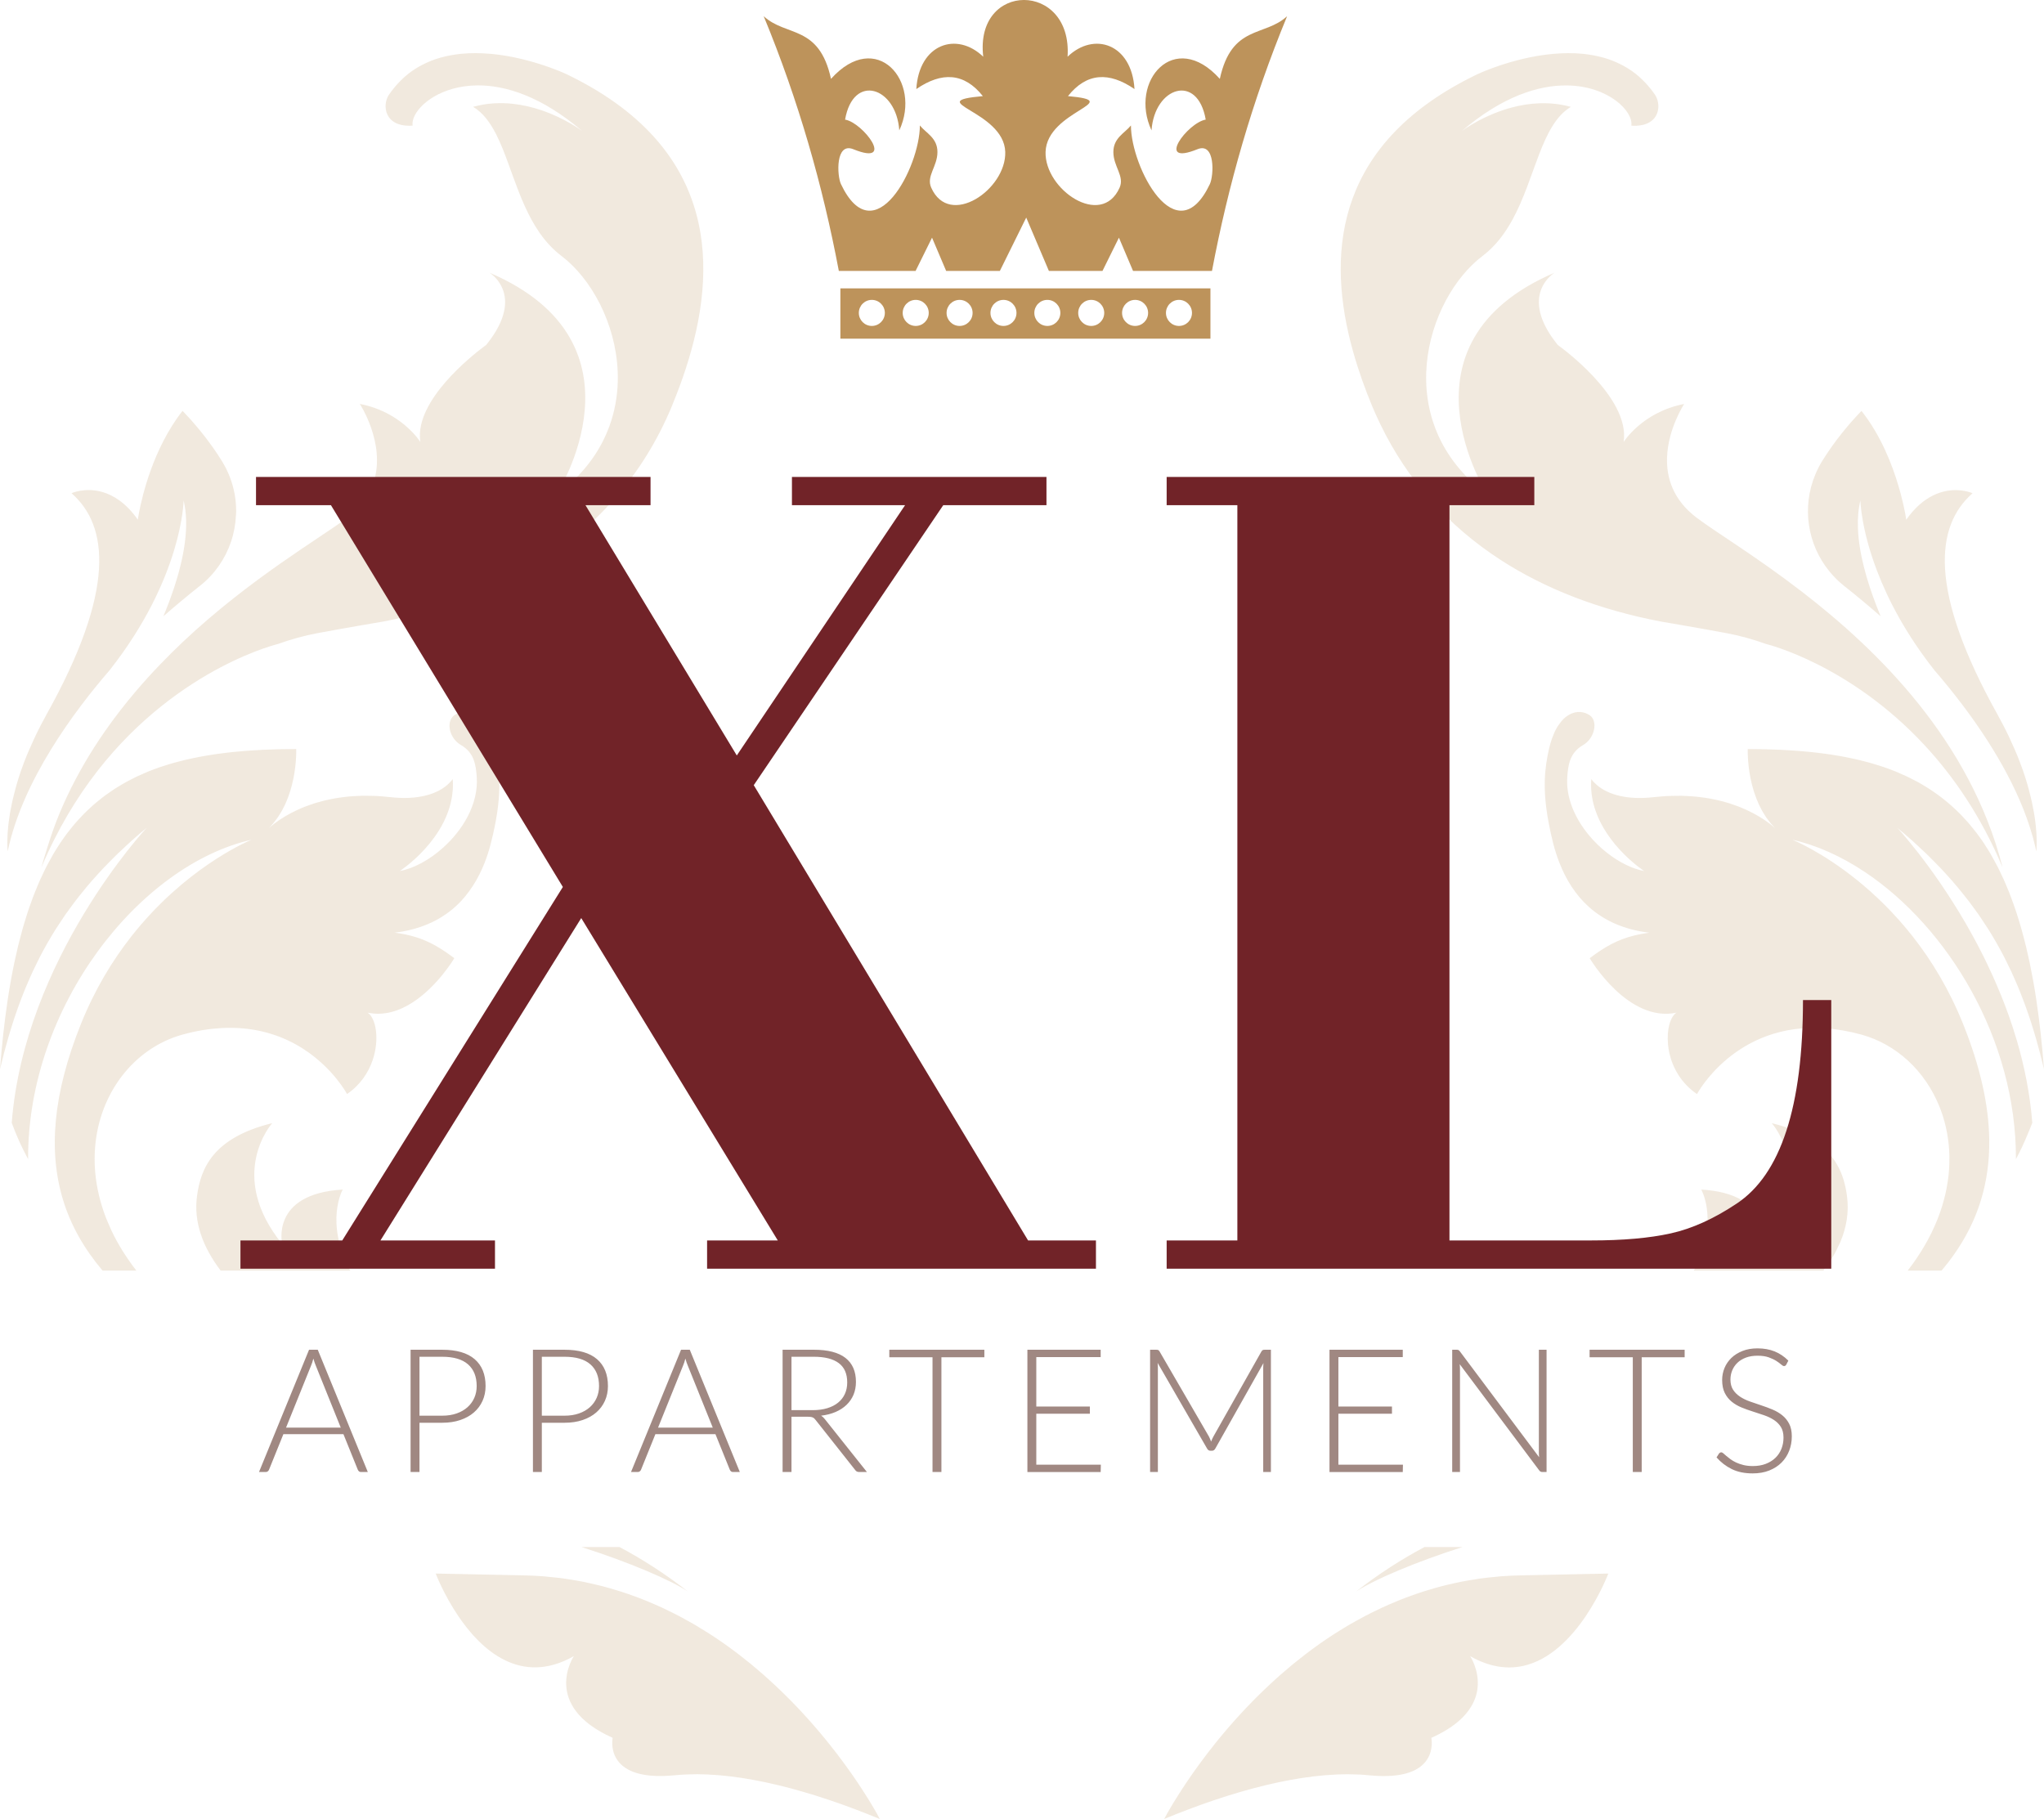 <?xml version="1.0" encoding="utf-8"?>
<!-- Generator: Adobe Illustrator 22.1.0, SVG Export Plug-In . SVG Version: 6.00 Build 0)  -->
<svg version="1.1" id="Ebene_1" xmlns="http://www.w3.org/2000/svg" xmlns:xlink="http://www.w3.org/1999/xlink" x="0px" y="0px"
	 viewBox="0 0 200 178" style="enable-background:new 0 0 200 178;" xml:space="preserve">
<style type="text/css">
	.st0{opacity:0.2;fill:#BD935B;}
	.st1{fill:#BD935B;}
	.st2{fill:#712328;}
	.st3{fill:#A08882;}
</style>
<path class="st0" d="M15.585,65.108c-0.764,0.797-1.516,1.626-2.251,2.487
	c-1.102,1.293-2.164,2.659-3.161,4.101c-0.332,0.481-0.657,0.97-0.974,1.467
	c-0.634,0.995-1.235,2.024-1.797,3.088c-0.561,1.064-1.083,2.162-1.558,3.295
	c-0.506,1.208-0.936,2.471-1.326,3.759c-0.159,0.524-0.33,1.041-0.467,1.579
	c0-0,0-0,0-0c0,0-0,0-0,0
	c6.237-14.858,17.775-20.042,21.721-21.425c0.263-0.092,0.492-0.168,0.684-0.228
	c0.219-0.069,0.389-0.118,0.504-0.15c0.115-0.032,0.176-0.046,0.176-0.046
	l0.003,0.004c1.279-0.465,2.608-0.838,3.988-1.093
	c1.468-0.272,2.804-0.51,4.052-0.727c0.797-0.139,1.565-0.27,2.284-0.391
	c5.456-1.041,10.224-2.794,14.293-5.172c6.478-3.786,11.172-9.166,13.96-15.856
	c0.034-0.082,0.067-0.166,0.101-0.249c3.712-9.045,5.819-20.884-5.056-29.092
	c-0.725-0.547-1.508-1.078-2.351-1.591c-0.908-0.552-1.886-1.083-2.939-1.591
	c0,0-0.014-0.007-0.036-0.017c-0.007-0.003-0.021-0.01-0.03-0.014
	c-0.022-0.01-0.047-0.022-0.081-0.037c-0.013-0.006-0.033-0.014-0.048-0.021
	c-0.039-0.017-0.081-0.036-0.132-0.058c-0.022-0.01-0.05-0.022-0.075-0.032
	c-0.053-0.023-0.107-0.046-0.169-0.072c-0.03-0.013-0.065-0.027-0.097-0.04
	c-0.066-0.027-0.135-0.055-0.21-0.085c-0.038-0.015-0.081-0.032-0.121-0.048
	c-0.077-0.03-0.157-0.061-0.241-0.093c-0.047-0.018-0.096-0.036-0.145-0.054
	c-0.087-0.033-0.178-0.066-0.272-0.1c-0.054-0.019-0.11-0.039-0.166-0.059
	c-0.096-0.034-0.195-0.068-0.297-0.103c-0.062-0.021-0.125-0.042-0.189-0.063
	c-0.105-0.035-0.213-0.07-0.323-0.105c-0.067-0.021-0.135-0.043-0.205-0.064
	c-0.116-0.036-0.235-0.071-0.356-0.107c-0.069-0.02-0.139-0.041-0.21-0.061
	c-0.126-0.036-0.256-0.071-0.386-0.106c-0.073-0.02-0.145-0.039-0.22-0.058
	c-0.136-0.035-0.276-0.069-0.417-0.103c-0.073-0.017-0.144-0.035-0.218-0.052
	c-0.149-0.034-0.302-0.067-0.456-0.099c-0.07-0.015-0.138-0.03-0.209-0.044
	c-0.169-0.034-0.341-0.064-0.514-0.095c-0.058-0.01-0.116-0.021-0.174-0.031
	c-0.207-0.034-0.418-0.065-0.63-0.094c-0.027-0.004-0.053-0.008-0.08-0.012
	c-0.244-0.032-0.49-0.059-0.739-0.082h-0.034c-0.95-0.084-1.929-0.098-2.904,0
	H45.071c-0.035,0.004-0.069,0.011-0.103,0.015
	c-0.253,0.028-0.506,0.064-0.758,0.108c-0.084,0.015-0.168,0.031-0.252,0.047
	c-0.237,0.047-0.472,0.101-0.706,0.164c-0.061,0.016-0.123,0.03-0.184,0.047
	c-0.288,0.082-0.572,0.178-0.853,0.287c-0.061,0.024-0.121,0.052-0.182,0.077
	c-0.222,0.092-0.441,0.193-0.658,0.303c-0.079,0.04-0.158,0.081-0.236,0.124
	c-0.233,0.128-0.462,0.266-0.686,0.417c-0.036,0.025-0.074,0.045-0.11,0.071
	c-0.255,0.178-0.502,0.376-0.744,0.587c-0.063,0.056-0.124,0.116-0.187,0.174
	c-0.182,0.17-0.36,0.35-0.532,0.541c-0.065,0.072-0.13,0.143-0.194,0.218
	c-0.221,0.261-0.435,0.534-0.637,0.833c-0.678,1.008-0.45,3.196,2.323,3.012
	c-0.011-0.074-0.015-0.15-0.012-0.23c0.007-0.158,0.043-0.327,0.106-0.501
	c0.508-1.395,2.787-3.167,6.214-3.205c2.782-0.031,6.321,1.08,10.282,4.462
	c-0.063-0.048-1.628-1.225-3.941-2.016c-0.008-0.003-0.015-0.006-0.023-0.008
	c-0.192-0.065-0.39-0.127-0.591-0.186c-0.027-0.008-0.053-0.017-0.08-0.025
	c-0.192-0.055-0.389-0.105-0.589-0.152c-0.038-0.009-0.075-0.02-0.114-0.029
	c-0.19-0.043-0.385-0.08-0.581-0.116c-0.051-0.009-0.101-0.021-0.152-0.03
	c-0.189-0.032-0.382-0.055-0.576-0.079c-0.062-0.007-0.122-0.018-0.185-0.025
	c-0.257-0.026-0.517-0.045-0.782-0.054c-0.654-0.022-1.329,0.014-2.015,0.126
	c-0.343,0.056-0.689,0.131-1.037,0.228c0.963,0.578,1.668,1.54,2.264,2.717
	c0.223,0.441,0.431,0.913,0.631,1.406c1.401,3.452,2.426,7.953,5.742,10.467
	c2.926,2.217,5.318,6.614,5.506,11.322c0.013,0.314,0.015,0.629,0.008,0.945
	c-0.035,1.475-0.295,2.969-0.829,4.424c-0.178,0.485-0.387,0.966-0.627,1.44
	c-0.964,1.898-2.445,3.695-4.564,5.257c0,0,9.611-14.836-6.54-21.751
	c0,0,0.357,0.212,0.727,0.653c0.092,0.11,0.186,0.235,0.274,0.374
	c0.177,0.278,0.336,0.615,0.434,1.013c0.049,0.199,0.082,0.412,0.095,0.642
	c0.061,1.1-0.357,2.555-1.847,4.395c0,0-5.511,3.893-6.374,7.857
	c-0.058,0.264-0.094,0.529-0.108,0.793c-0.014,0.281-0.001,0.562,0.042,0.84
	c0,0-0.114-0.183-0.349-0.47c-0.089-0.108-0.195-0.231-0.318-0.365
	c-0.858-0.929-2.567-2.368-5.256-2.887l0,0
	c-0-0-0.001-0-0.001-0c0,0,2.525,3.827,1.385,7.562
	c-0.38,1.245-1.168,2.48-2.592,3.559c-2.635,1.996-9.492,5.936-16.102,12.164
	C17.122,63.547,16.348,64.311,15.585,65.108z M60.621,151.389h-3.712
	c4.731,1.511,8.767,3.256,10.394,4.347c-0.001-0.001-0.002-0.002-0.003-0.003
	c0.001,0.001,0.003,0.002,0.005,0.003
	C65.063,153.988,62.831,152.563,60.621,151.389z M132.381,34.348
	c0.527,1.892,1.186,3.725,1.904,5.451c0.248,0.595,0.518,1.176,0.796,1.75
	c2.611,5.394,6.538,9.86,11.723,13.224c4.367,2.833,9.621,4.888,15.734,6.054
	c0.593,0.1,1.221,0.207,1.866,0.319c1.363,0.236,2.838,0.498,4.47,0.8
	c1.381,0.255,2.709,0.628,3.988,1.093l0.002-0.003l0.001-0.001
	c0.009,0.002,8.116,1.967,15.476,9.915c2.808,3.033,5.508,6.933,7.607,11.934
	c-0.001-0.003-0.001-0.005-0.002-0.007c0.001,0.003,0.002,0.005,0.003,0.008
	c-3.169-12.397-12.139-21.203-19.632-26.981
	c-4.495-3.467-8.459-5.844-10.318-7.254c-2.309-1.75-2.945-3.908-2.884-5.856
	c0.089-2.858,1.676-5.264,1.676-5.264c-0,0-0,0-0,0
	l0-0c-4.099,0.791-5.921,3.718-5.923,3.721
	c0.694-4.45-6.44-9.489-6.44-9.489c-3.975-4.906-0.318-7.076-0.318-7.076
	c-0,0-0,0-0.001,0l0-0
	c-16.148,6.914-6.545,21.745-6.541,21.751c-9.685-7.142-6.053-19.186-0.506-23.389
	c1.263-0.957,2.194-2.204,2.94-3.57c2.237-4.099,2.809-9.285,5.698-11.019
	c-1.044-0.289-2.072-0.387-3.053-0.354c-0.981,0.033-1.915,0.196-2.772,0.427
	c-0.286,0.077-0.563,0.162-0.83,0.252c-0.301,0.101-0.588,0.209-0.863,0.32
	c-0.026,0.011-0.048,0.022-0.074,0.032c-0.246,0.101-0.484,0.204-0.705,0.308
	c-0.03,0.014-0.054,0.027-0.083,0.041c-0.212,0.101-0.417,0.202-0.604,0.301
	c-0.018,0.01-0.033,0.018-0.051,0.028c-1.018,0.543-1.63,1.008-1.64,1.015
	c3.965-3.387,7.506-4.5,10.29-4.468c4.07,0.046,6.521,2.536,6.309,3.936
	c0.173,0.011,0.337,0.014,0.491,0.008c2.077-0.083,2.413-1.694,1.995-2.705
	c-0.046-0.112-0.099-0.22-0.162-0.314c-0.202-0.301-0.418-0.574-0.639-0.836
	c-0.062-0.073-0.125-0.142-0.188-0.212c-0.175-0.194-0.355-0.377-0.54-0.549
	c-0.06-0.056-0.119-0.115-0.18-0.168c-0.243-0.213-0.491-0.412-0.748-0.591
	c-0.032-0.022-0.066-0.041-0.098-0.063c-0.228-0.155-0.462-0.296-0.7-0.426
	c-0.075-0.041-0.151-0.081-0.227-0.119c-0.22-0.112-0.444-0.215-0.671-0.309
	c-0.057-0.024-0.113-0.05-0.171-0.073c-0.282-0.11-0.568-0.206-0.858-0.289
	c-0.058-0.017-0.117-0.03-0.176-0.045c-0.236-0.063-0.475-0.119-0.714-0.166
	c-0.083-0.016-0.165-0.032-0.248-0.047c-0.252-0.044-0.506-0.08-0.76-0.108
	c-0.034-0.004-0.068-0.011-0.102-0.015h-0.014c-0.975-0.098-1.954-0.084-2.904,0
	h-0.034c-0.248,0.023-0.495,0.05-0.738,0.082
	c-0.028,0.004-0.055,0.008-0.083,0.012c-0.211,0.028-0.421,0.059-0.628,0.093
	c-0.057,0.009-0.113,0.021-0.17,0.03c-0.175,0.03-0.349,0.062-0.52,0.096
	c-0.067,0.013-0.132,0.028-0.198,0.042c-0.158,0.033-0.316,0.066-0.469,0.101
	c-0.067,0.016-0.133,0.032-0.2,0.048c-0.148,0.035-0.295,0.071-0.438,0.108
	c-0.066,0.017-0.13,0.034-0.195,0.052c-0.141,0.037-0.28,0.075-0.415,0.113
	c-0.061,0.017-0.12,0.035-0.179,0.052c-0.133,0.039-0.264,0.078-0.39,0.117
	c-0.057,0.018-0.113,0.035-0.169,0.053c-0.125,0.04-0.247,0.079-0.365,0.118
	c-0.049,0.016-0.097,0.033-0.145,0.049c-0.12,0.04-0.235,0.081-0.347,0.12
	c-0.04,0.014-0.079,0.028-0.118,0.042c-0.115,0.041-0.225,0.082-0.33,0.121
	c-0.028,0.011-0.057,0.021-0.084,0.032c-0.112,0.042-0.217,0.083-0.315,0.122
	c-0.015,0.006-0.031,0.012-0.046,0.018c-0.109,0.043-0.21,0.084-0.301,0.122
	c-0.001,0.001-0.003,0.001-0.004,0.002c-0.381,0.158-0.599,0.262-0.599,0.262
	c-13.594,6.553-14.712,16.98-12.385,26.185
	C132.22,33.758,132.299,34.054,132.381,34.348z M180.435,57.329
	c1.144,0.902,2.35,1.903,3.579,2.978c-0-0-0-0-0-0.001
	c0,0,0,0,0,0c-0.138-0.33-0.272-0.675-0.405-1.019
	c-0.938-2.421-1.732-5.148-1.816-7.628c-0.032-0.944,0.038-1.851,0.242-2.69
	c0,0.003,0.043,2.756,1.642,6.928c1.049,2.74,2.762,6.085,5.596,9.684
	c0.846,0.978,1.794,2.131,2.764,3.416c2.683,3.555,5.525,8.124,6.845,12.835
	c0.017,0.06,0.038,0.12,0.054,0.181c0.021,0.077,0.036,0.155,0.056,0.232
	c0.092,0.355,0.182,0.71,0.256,1.067c0,0,0.004-0.031,0.008-0.082
	c0.001-0.013,0.001-0.009,0.003-0.025c0-0,0-0,0-0.001v-0.008
	c0.019-0.215,0.048-0.762,0-1.597v-0.049c0-0-0-0-0-0.001
	c-0.002-0.038-0.009-0.088-0.011-0.128c-0.013-0.186-0.031-0.388-0.053-0.599
	c-0.009-0.085-0.016-0.166-0.026-0.255c-0.036-0.302-0.08-0.625-0.138-0.972
	c-0.011-0.064-0.026-0.135-0.037-0.2c-0.051-0.29-0.111-0.594-0.18-0.911
	c-0.028-0.127-0.059-0.259-0.09-0.39c-0.068-0.29-0.146-0.593-0.231-0.905
	c-0.037-0.134-0.071-0.266-0.111-0.403c-0.128-0.442-0.271-0.9-0.437-1.379
	c-0.024-0.069-0.054-0.143-0.079-0.212c-0.147-0.415-0.312-0.844-0.49-1.285
	c-0.07-0.172-0.146-0.348-0.221-0.524c-0.157-0.368-0.327-0.744-0.507-1.127
	c-0.088-0.186-0.173-0.371-0.267-0.561c-0.252-0.512-0.523-1.036-0.82-1.573
	c-0.027-0.05-0.048-0.095-0.076-0.145c-6.842-12.247-6.105-18.537-2.476-21.713
	c0,0-0.055-0.026-0.158-0.062c-0.48-0.172-2.004-0.576-3.739,0.295
	c-0.846,0.425-1.741,1.144-2.592,2.358c-0-0.002-0.031-0.227-0.104-0.62
	c-0.042-0.224-0.1-0.509-0.172-0.833c-0.067-0.302-0.151-0.644-0.249-1.016
	c-0.065-0.249-0.138-0.51-0.219-0.784c-0.633-2.157-1.747-5.012-3.634-7.393
	c0,0-0.13,0.129-0.35,0.363c-0.672,0.714-2.196,2.427-3.52,4.579
	c-0.26,0.422-0.473,0.86-0.659,1.305c-1.323,3.175-0.768,6.821,1.395,9.46
	C179.425,56.427,179.897,56.905,180.435,57.329z M0.743,83.204
	c0.002,0.02,0.002,0.016,0.003,0.031c0.005,0.048,0.008,0.077,0.008,0.077
	c1.438-6.934,6.542-13.763,9.975-17.73c7.146-9.078,7.237-16.603,7.237-16.612
	c0.611,2.517,0.022,5.647-0.933,8.546c-0.034,0.103-0.073,0.201-0.107,0.303
	c-0.13,0.383-0.262,0.765-0.403,1.137c-0.174,0.461-0.354,0.913-0.537,1.35
	c0,0,0-0,0-0c-0,0-0,0-0,0
	c1.23-1.075,2.435-2.075,3.579-2.978c1.453-1.147,2.473-2.653,3.035-4.299
	c0.286-0.838,0.444-1.714,0.486-2.598c0.002-0.045,0.013-0.089,0.014-0.134
	c0.03-0.93-0.078-1.867-0.334-2.781c-0.073-0.259-0.158-0.516-0.254-0.771
	c-0.005-0.013-0.008-0.025-0.012-0.038c-0.204-0.534-0.46-1.055-0.769-1.558
	c-1.081-1.757-2.294-3.217-3.069-4.085c-0.485-0.542-0.801-0.856-0.801-0.856
	c-0.741,0.935-1.358,1.945-1.879,2.957c-1.972,3.828-2.498,7.688-2.498,7.688
	c-1.153-1.645-2.389-2.396-3.47-2.707c-1.7-0.489-3.018,0.117-3.018,0.117
	l0,0l-0,0c3.628,3.176,4.364,9.465-2.476,21.713
	c-0.009,0.016-0.016,0.032-0.025,0.048c-0.322,0.578-0.61,1.137-0.879,1.686
	c-0.087,0.177-0.166,0.348-0.248,0.522c-0.187,0.398-0.363,0.788-0.526,1.169
	c-0.071,0.166-0.143,0.334-0.21,0.497c-0.185,0.455-0.355,0.898-0.506,1.326
	c-0.02,0.057-0.046,0.119-0.065,0.176c-0.168,0.483-0.311,0.943-0.44,1.389
	c-0.039,0.134-0.072,0.262-0.108,0.393c-0.086,0.314-0.165,0.62-0.233,0.913
	c-0.031,0.13-0.062,0.261-0.089,0.387c-0.069,0.316-0.128,0.619-0.179,0.907
	c-0.012,0.068-0.028,0.142-0.039,0.208c-0.057,0.345-0.102,0.666-0.137,0.967
	c-0.011,0.094-0.019,0.179-0.028,0.269c-0.021,0.205-0.039,0.402-0.052,0.583
	c-0.003,0.042-0.009,0.094-0.012,0.134v0.052c-0.048,0.832-0.019,1.377,0,1.593
	V83.204z M132.861,155.634c1.715-1.096,5.638-2.779,10.23-4.245h-3.712
	c-2.21,1.174-4.442,2.599-6.682,4.347c0,0,0-0,0-0
	c-0,0-0,0-0,0
	C132.745,155.704,132.809,155.668,132.861,155.634z M85.831,177.523
	c-0.011-0.019-0.027-0.046-0.038-0.067c-0.019-0.034-0.042-0.075-0.064-0.112
	c-0.048-0.085-0.102-0.178-0.16-0.278c-0.033-0.058-0.07-0.12-0.107-0.183
	c-0.057-0.096-0.118-0.199-0.182-0.306c-0.046-0.076-0.094-0.156-0.144-0.237
	c-0.066-0.109-0.138-0.225-0.211-0.343c-0.058-0.093-0.117-0.187-0.179-0.286
	c-0.076-0.12-0.157-0.247-0.24-0.375c-0.069-0.108-0.138-0.215-0.212-0.328
	c-0.089-0.136-0.184-0.279-0.28-0.422c-0.077-0.115-0.151-0.228-0.232-0.347
	c-0.107-0.157-0.222-0.322-0.335-0.486c-0.081-0.117-0.158-0.23-0.243-0.349
	c-0.142-0.202-0.295-0.412-0.448-0.623c-0.065-0.089-0.124-0.174-0.191-0.264
	c-0.221-0.301-0.453-0.611-0.695-0.926c-0.078-0.101-0.162-0.207-0.242-0.309
	c-0.171-0.22-0.342-0.44-0.522-0.665c-0.105-0.132-0.218-0.266-0.326-0.4
	c-0.165-0.202-0.33-0.404-0.502-0.61c-0.121-0.145-0.249-0.291-0.374-0.437
	c-0.17-0.198-0.34-0.396-0.517-0.597c-0.134-0.153-0.274-0.306-0.412-0.46
	c-0.178-0.198-0.358-0.396-0.543-0.595c-0.145-0.157-0.294-0.314-0.444-0.471
	c-0.188-0.198-0.38-0.396-0.575-0.595c-0.155-0.158-0.312-0.316-0.472-0.475
	c-0.201-0.199-0.406-0.398-0.613-0.598c-0.163-0.156-0.326-0.313-0.493-0.469
	c-0.217-0.203-0.439-0.405-0.663-0.607c-0.166-0.15-0.332-0.3-0.502-0.45
	c-0.238-0.208-0.482-0.415-0.727-0.621c-0.167-0.141-0.331-0.282-0.502-0.422
	c-0.272-0.223-0.553-0.442-0.833-0.661c-0.152-0.118-0.299-0.239-0.453-0.356
	c-0.383-0.292-0.776-0.578-1.175-0.861c-0.059-0.042-0.115-0.085-0.174-0.127
	c-0.46-0.323-0.93-0.638-1.41-0.946c-0.14-0.09-0.286-0.175-0.427-0.264
	c-0.344-0.215-0.689-0.429-1.042-0.636c-0.186-0.109-0.378-0.212-0.567-0.318
	c-0.319-0.179-0.638-0.357-0.964-0.528c-0.21-0.11-0.425-0.215-0.638-0.321
	c-0.315-0.157-0.631-0.313-0.952-0.463c-0.227-0.105-0.458-0.206-0.688-0.307
	c-0.319-0.14-0.641-0.278-0.966-0.41c-0.239-0.097-0.48-0.19-0.722-0.281
	c-0.329-0.125-0.661-0.245-0.996-0.36c-0.247-0.085-0.496-0.168-0.747-0.248
	c-0.342-0.109-0.688-0.211-1.037-0.31c-0.253-0.072-0.506-0.143-0.763-0.21
	c-0.361-0.093-0.728-0.177-1.096-0.258c-0.252-0.056-0.503-0.114-0.758-0.165
	c-0.392-0.077-0.791-0.142-1.191-0.206c-0.241-0.038-0.478-0.082-0.722-0.115
	c-0.455-0.062-0.919-0.108-1.384-0.151c-0.196-0.018-0.387-0.044-0.584-0.059
	c-0.67-0.051-1.348-0.084-2.037-0.094l-5.324-0.11l-3.159-0.066
	c0,0,0.764,2.026,2.217,4.174c1.117,1.651,2.642,3.368,4.546,4.302
	c1.89,0.927,4.15,1.081,6.755-0.393c0,0-3.264,4.837,3.797,7.993
	c-0,0.002-0.219,1.018,0.341,1.991c0.601,1.046,2.104,2.041,5.781,1.67
	c0.009-0.001,0.018-0.001,0.027-0.002c0.625-0.062,1.273-0.09,1.936-0.094
	c0.056-0,0.111-0.003,0.167-0.003c0.645,0.001,1.308,0.033,1.982,0.086
	c0.086,0.007,0.171,0.011,0.258,0.019c0.661,0.057,1.337,0.141,2.021,0.243
	c0.105,0.016,0.209,0.03,0.314,0.047c0.679,0.107,1.368,0.236,2.064,0.383
	c0.114,0.024,0.228,0.048,0.343,0.073c0.697,0.152,1.4,0.323,2.11,0.511
	c0.116,0.031,0.231,0.062,0.347,0.094c0.714,0.194,1.432,0.403,2.154,0.629
	c0.111,0.035,0.221,0.071,0.332,0.106c0.731,0.233,1.465,0.479,2.199,0.741
	c0.094,0.034,0.188,0.069,0.283,0.103c0.751,0.271,1.503,0.554,2.251,0.851
	c0.411,0.163,0.822,0.329,1.231,0.499c0,0-0.092-0.177-0.26-0.477H85.831z
	 M179.692,113.859c-0.967-1.621-2.787-3.078-6.327-3.95
	c0,0,4.533,5.04-0.978,11.831c0.001-0.006,0.308-1.305-0.353-2.623
	c-0.625-1.246-2.113-2.508-5.568-2.71l0,0
	c-0,0-0.001-0-0.001-0c0,0,1.517,2.658-0.196,6.791
	c-0.152,0.368-0.331,0.748-0.538,1.138h12.679
	c0.415-0.548,0.796-1.101,1.109-1.663c0.146-0.262,0.267-0.528,0.389-0.793
	c0.046-0.1,0.104-0.199,0.147-0.3c0.624-1.468,0.876-2.982,0.669-4.532
	C180.582,115.989,180.309,114.891,179.692,113.859z M199.257,97.905v-0.013
	c0-0-0-0-0-0c-0.093-0.618-0.191-1.222-0.296-1.812
	c-0.012-0.068-0.026-0.132-0.038-0.2c-0.098-0.544-0.2-1.077-0.308-1.596
	c-0.041-0.197-0.086-0.384-0.128-0.578c-0.084-0.382-0.168-0.762-0.257-1.13
	c-0.053-0.218-0.109-0.429-0.164-0.642c-0.085-0.33-0.17-0.658-0.26-0.977
	c-0.062-0.219-0.126-0.433-0.19-0.647c-0.09-0.301-0.181-0.598-0.275-0.889
	c-0.069-0.212-0.139-0.421-0.211-0.629c-0.096-0.28-0.195-0.555-0.295-0.825
	c-0.075-0.201-0.151-0.402-0.228-0.598c-0.105-0.265-0.212-0.524-0.322-0.781
	c-0.08-0.187-0.159-0.374-0.241-0.556c-0.115-0.256-0.235-0.503-0.355-0.749
	c-0.082-0.169-0.163-0.341-0.248-0.505c-0.132-0.257-0.27-0.505-0.408-0.751
	c-0.079-0.141-0.155-0.286-0.235-0.423c-0.182-0.31-0.37-0.608-0.561-0.901
	c-0.042-0.065-0.082-0.134-0.124-0.198c-0.234-0.351-0.476-0.689-0.725-1.017
	c-0.082-0.108-0.169-0.209-0.253-0.315c-0.171-0.216-0.342-0.431-0.519-0.636
	c-0.106-0.123-0.217-0.239-0.325-0.358c-0.162-0.177-0.324-0.355-0.491-0.524
	c-0.119-0.121-0.242-0.236-0.364-0.353c-0.164-0.157-0.329-0.313-0.498-0.463
	c-0.129-0.114-0.259-0.225-0.391-0.335c-0.17-0.142-0.342-0.282-0.517-0.418
	c-0.135-0.105-0.272-0.208-0.41-0.309c-0.18-0.131-0.363-0.258-0.547-0.382
	c-0.14-0.095-0.281-0.189-0.424-0.279c-0.192-0.122-0.389-0.238-0.586-0.353
	c-0.142-0.083-0.283-0.167-0.428-0.247c-0.213-0.117-0.432-0.227-0.651-0.336
	c-0.136-0.068-0.27-0.139-0.408-0.204c-0.263-0.124-0.532-0.24-0.803-0.354
	c-0.101-0.043-0.198-0.089-0.3-0.13c-0.377-0.152-0.762-0.296-1.154-0.43
	c-0.082-0.028-0.169-0.052-0.252-0.08c-0.313-0.103-0.629-0.204-0.952-0.297
	c-0.144-0.041-0.292-0.078-0.438-0.117c-0.27-0.073-0.54-0.144-0.816-0.21
	c-0.166-0.039-0.336-0.075-0.504-0.112c-0.265-0.058-0.531-0.115-0.802-0.167
	c-0.178-0.034-0.359-0.066-0.54-0.098c-0.27-0.048-0.542-0.093-0.818-0.135
	c-0.186-0.028-0.374-0.055-0.563-0.081c-0.282-0.039-0.566-0.075-0.854-0.108
	c-0.189-0.022-0.378-0.044-0.569-0.064c-0.299-0.031-0.602-0.058-0.907-0.084
	c-0.188-0.016-0.375-0.032-0.566-0.046c-0.326-0.024-0.658-0.043-0.992-0.062
	c-0.176-0.01-0.349-0.021-0.527-0.029c-0.384-0.018-0.775-0.03-1.168-0.041
	c-0.134-0.004-0.266-0.01-0.401-0.013c-0.537-0.012-1.081-0.019-1.636-0.019
	v0h-0c0,0-0.002,0.06-0.002,0.148c-0,0.024-0.001,0.04-0.001,0.071
	c0,0.021,0.001,0.053,0.001,0.077c0,0.056,0.001,0.113,0.003,0.184
	c0.001,0.024,0.002,0.055,0.003,0.08c0.003,0.084,0.006,0.17,0.011,0.269
	c0.001,0.024,0.004,0.053,0.005,0.078c0.006,0.108,0.013,0.22,0.024,0.343
	c0.003,0.034,0.008,0.074,0.011,0.109c0.011,0.121,0.023,0.244,0.038,0.376
	c0.005,0.044,0.013,0.093,0.018,0.139c0.016,0.13,0.034,0.261,0.055,0.4
	c0.009,0.055,0.02,0.114,0.029,0.17c0.023,0.135,0.046,0.27,0.074,0.411
	c0.013,0.065,0.029,0.132,0.044,0.198c0.03,0.137,0.059,0.275,0.095,0.417
	c0.018,0.073,0.041,0.148,0.061,0.223c0.037,0.137,0.074,0.274,0.117,0.412
	c0.025,0.082,0.055,0.165,0.083,0.247c0.045,0.134,0.089,0.267,0.14,0.402
	c0.033,0.087,0.071,0.175,0.107,0.262c0.053,0.129,0.105,0.258,0.164,0.387
	c0.043,0.093,0.091,0.185,0.137,0.277c0.061,0.121,0.121,0.243,0.188,0.363
	c0.053,0.095,0.113,0.189,0.17,0.283c0.07,0.114,0.139,0.228,0.214,0.339
	c0.065,0.095,0.136,0.187,0.206,0.281c0.079,0.105,0.157,0.21,0.242,0.312
	c0.078,0.093,0.163,0.182,0.246,0.272c0.064,0.069,0.121,0.141,0.188,0.208
	c-0.003-0.003-0.009-0.007-0.012-0.01c-0.012-0.01-0.029-0.025-0.041-0.036
	c-0.047-0.042-0.102-0.09-0.165-0.143c-0.033-0.028-0.074-0.06-0.111-0.09
	c-0.055-0.045-0.114-0.092-0.179-0.142c-0.05-0.039-0.106-0.08-0.162-0.121
	c-0.067-0.05-0.139-0.101-0.214-0.154c-0.065-0.045-0.134-0.092-0.205-0.139
	c-0.081-0.054-0.169-0.11-0.259-0.166c-0.078-0.049-0.157-0.098-0.242-0.149
	c-0.099-0.059-0.208-0.119-0.316-0.179c-0.088-0.049-0.174-0.098-0.268-0.147
	c-0.13-0.068-0.271-0.136-0.411-0.203c-0.086-0.042-0.166-0.084-0.257-0.125
	c-0.231-0.106-0.476-0.209-0.735-0.31c-0.082-0.032-0.173-0.061-0.257-0.092
	c-0.188-0.069-0.378-0.138-0.58-0.203c-0.116-0.037-0.241-0.071-0.361-0.106
	c-0.183-0.054-0.368-0.107-0.562-0.155c-0.137-0.035-0.281-0.065-0.424-0.097
	c-0.192-0.043-0.387-0.083-0.589-0.12c-0.153-0.028-0.31-0.053-0.468-0.078
	c-0.207-0.032-0.42-0.059-0.636-0.084c-0.166-0.019-0.332-0.037-0.503-0.052
	c-0.228-0.019-0.464-0.032-0.702-0.043c-0.172-0.008-0.343-0.017-0.52-0.021
	c-0.264-0.005-0.539,0.002-0.814,0.009c-0.165,0.004-0.325,0.003-0.495,0.012
	c-0.392,0.02-0.796,0.054-1.21,0.099c-0.06,0.006-0.114,0.007-0.174,0.014
	c-2.488,0.291-4.419-0.203-5.556-1.181c-0.211-0.181-0.403-0.373-0.557-0.586
	c-0.025,0.337-0.026,0.666-0.007,0.988c0.019,0.322,0.059,0.637,0.116,0.944
	c0.05,0.269,0.114,0.531,0.189,0.788c0.004,0.012,0.009,0.023,0.012,0.035
	c1.14,3.818,4.856,6.234,4.87,6.243c-1.176-0.219-2.457-0.861-3.626-1.774
	c-0.65-0.508-1.261-1.1-1.802-1.756c-1.349-1.636-2.249-3.655-2.098-5.699
	c0.088-1.201,0.254-2.349,1.547-3.102c0.508-0.296,0.84-0.768,1.002-1.255
	c0.216-0.648,0.123-1.323-0.341-1.65c-0.004-0.003-0.008-0.004-0.012-0.006
	c-0.117-0.081-0.243-0.145-0.375-0.197c-0.019-0.007-0.036-0.016-0.055-0.023
	c-0.13-0.047-0.268-0.075-0.408-0.091c-0.015-0.002-0.029-0.008-0.044-0.01
	h-0.302c-0.012,0.001-0.024,0.006-0.035,0.007
	c-0.115,0.012-0.232,0.033-0.349,0.067c-0.022,0.007-0.044,0.017-0.066,0.024
	c-0.099,0.033-0.198,0.075-0.296,0.125c-0.035,0.018-0.07,0.037-0.105,0.057
	c-0.106,0.061-0.211,0.131-0.315,0.214c-0.014,0.011-0.028,0.019-0.042,0.031
	c-0.115,0.095-0.228,0.209-0.338,0.333c-0.03,0.034-0.06,0.072-0.09,0.108
	c-0.087,0.105-0.171,0.221-0.254,0.346c-0.026,0.039-0.052,0.075-0.077,0.115
	c-0.101,0.164-0.198,0.342-0.289,0.538c-0.02,0.043-0.039,0.092-0.058,0.137
	c-0.072,0.163-0.14,0.338-0.204,0.523c-0.024,0.07-0.048,0.139-0.071,0.212
	c-0.071,0.225-0.138,0.463-0.197,0.719c-0.005,0.02-0.011,0.036-0.015,0.056
	c-0.426,1.895-0.658,3.911-0.037,7.209c0.121,0.641,0.262,1.313,0.453,2.06
	c0.161,0.631,0.364,1.26,0.605,1.876c0.627,1.602,1.542,3.113,2.878,4.312
	c1.439,1.291,3.361,2.224,5.918,2.527c-1.009,0.131-1.871,0.337-2.706,0.662
	c-0.32,0.124-0.637,0.261-0.955,0.425c-0.69,0.357-1.392,0.816-2.174,1.41
	c0,0,3.71,6.329,8.485,5.332c-0.364,0.232-0.639,0.786-0.768,1.51
	c-0.004,0.023-0.011,0.044-0.015,0.068c-0.048,0.293-0.071,0.613-0.068,0.95
	c0,0.013-0.001,0.024-0.001,0.037c0.003,0.175,0.013,0.355,0.03,0.539
	c0.027,0.276,0.067,0.558,0.132,0.846c0.003,0.013,0.004,0.026,0.007,0.039
	c0.331,1.423,1.155,2.922,2.697,3.973c0,0,3.75-7.087,12.59-6.434
	c1.086,0.08,2.243,0.27,3.485,0.612c3.432,0.944,6.221,3.539,7.629,7.001
	c0.201,0.495,0.374,1.007,0.517,1.534c0.095,0.352,0.177,0.71,0.244,1.075
	c0.135,0.73,0.213,1.484,0.23,2.257c0.01,0.44-0.001,0.886-0.032,1.337
	c-0.219,3.158-1.464,6.57-4.048,9.896h3.314
	c0.893-1.057,1.665-2.156,2.31-3.304c0.644-1.148,1.161-2.344,1.544-3.597
	c0.566-1.851,0.842-3.822,0.812-5.934c-0.048-3.38-0.879-7.121-2.561-11.309
	c-5.419-13.499-16.656-18.004-16.7-18.021c2.392,0.541,4.787,1.623,7.068,3.141
	c8.15,5.424,14.852,16.409,14.804,28.113c0.436-0.801,0.806-1.612,1.147-2.432
	c0.155-0.372,0.318-0.743,0.454-1.121v-0
	c-0.216-2.788-0.756-5.475-1.499-8.014c-0.248-0.846-0.518-1.677-0.806-2.489
	c-0.24-0.675-0.492-1.336-0.754-1.985c-0.055-0.137-0.115-0.266-0.172-0.401
	c-0.21-0.507-0.422-1.013-0.643-1.502c-0.049-0.109-0.101-0.211-0.151-0.319
	c-0.233-0.508-0.469-1.012-0.71-1.499c-0.022-0.045-0.045-0.086-0.068-0.131
	c-0.271-0.543-0.546-1.075-0.824-1.59c-0.017-0.032-0.035-0.061-0.052-0.093
	c-0.284-0.524-0.569-1.035-0.855-1.527c-0.007-0.013-0.015-0.024-0.022-0.037
	c-3.312-5.698-6.623-9.252-6.65-9.281c0.046,0.038,0.088,0.076,0.133,0.114
	c0.469,0.39,0.924,0.781,1.363,1.173c0.177,0.158,0.343,0.317,0.515,0.475
	c0.301,0.276,0.6,0.553,0.887,0.83c0.188,0.182,0.366,0.364,0.548,0.547
	c0.255,0.256,0.509,0.512,0.753,0.769c0.182,0.191,0.357,0.383,0.533,0.575
	c0.229,0.251,0.455,0.503,0.675,0.755c0.169,0.195,0.336,0.39,0.5,0.586
	c0.212,0.253,0.417,0.507,0.619,0.761c0.155,0.195,0.309,0.39,0.459,0.585
	c0.199,0.261,0.391,0.524,0.581,0.786c0.137,0.189,0.276,0.378,0.408,0.568
	c0.196,0.282,0.383,0.567,0.568,0.851c0.113,0.172,0.23,0.343,0.339,0.516
	c0.249,0.395,0.487,0.792,0.717,1.19c0.065,0.112,0.129,0.223,0.192,0.335
	c0.231,0.408,0.454,0.818,0.666,1.23c0.091,0.177,0.176,0.355,0.264,0.533
	c0.145,0.293,0.291,0.586,0.428,0.881c0.094,0.202,0.183,0.406,0.274,0.61
	c0.122,0.274,0.243,0.549,0.359,0.825c0.088,0.211,0.174,0.424,0.258,0.637
	c0.109,0.274,0.217,0.548,0.32,0.824c0.08,0.213,0.159,0.427,0.235,0.641
	c0.101,0.282,0.199,0.565,0.294,0.849c0.07,0.209,0.141,0.419,0.209,0.629
	c0.096,0.3,0.189,0.602,0.28,0.905c0.059,0.197,0.12,0.393,0.177,0.592
	c0.29,1.004,0.555,2.022,0.798,3.057
	C199.816,102.218,199.568,99.981,199.257,97.905z M33.535,116.406
	c-0,0-0,0-0.001,0l0-0
	c-7.116,0.417-5.922,5.328-5.921,5.333c-5.511-6.791-0.978-11.831-0.978-11.831
	c-0,0-0.001,0-0.001,0l0-0.001
	c-5.795,1.427-6.994,4.42-7.358,7.14c-0.34,2.541,0.568,4.981,2.314,7.287h12.679
	C31.736,119.558,33.535,116.406,33.535,116.406z M44.455,93.763l0-0
	c-0.156-0.118-0.303-0.221-0.453-0.329c-1.187-0.855-2.218-1.394-3.341-1.738
	c-0.633-0.194-1.295-0.334-2.04-0.43c1.826-0.217,3.329-0.754,4.562-1.514
	c0.026-0.016,0.049-0.035,0.075-0.051c0.463-0.292,0.891-0.612,1.281-0.962
	c0.206-0.184,0.401-0.376,0.588-0.575c0.029-0.031,0.054-0.064,0.082-0.094
	c0.242-0.265,0.466-0.542,0.676-0.828c1.041-1.409,1.717-3.043,2.137-4.691
	c1.173-4.596,0.923-7.006,0.414-9.27c-0.064-0.284-0.138-0.542-0.216-0.788
	c-0.02-0.063-0.041-0.123-0.062-0.184c-0.068-0.196-0.14-0.381-0.216-0.553
	c-0.017-0.038-0.032-0.079-0.05-0.116c-0.092-0.198-0.19-0.379-0.292-0.544
	c-0.024-0.04-0.05-0.074-0.075-0.112c-0.082-0.125-0.167-0.241-0.254-0.346
	c-0.03-0.037-0.061-0.075-0.091-0.11c-0.11-0.123-0.221-0.236-0.336-0.33
	c-0.016-0.013-0.033-0.023-0.049-0.036c-0.101-0.08-0.203-0.149-0.306-0.208
	c-0.037-0.021-0.073-0.041-0.11-0.06c-0.096-0.049-0.192-0.09-0.288-0.122
	c-0.024-0.008-0.048-0.02-0.073-0.027c-0.116-0.034-0.232-0.055-0.347-0.067
	c-0.012-0.001-0.024-0.006-0.035-0.007h-0.303
	c-0.015,0.001-0.029,0.008-0.044,0.01c-0.14,0.015-0.278,0.044-0.408,0.091
	c-0.018,0.006-0.035,0.015-0.053,0.022c-0.135,0.053-0.264,0.118-0.383,0.201
	c-0.002,0.001-0.004,0.002-0.005,0.003c-0.09,0.063-0.161,0.144-0.224,0.231
	c-0.509,0.698-0.169,2.06,0.885,2.674c0.323,0.188,0.576,0.401,0.775,0.633
	c0.074,0.087,0.134,0.179,0.194,0.271c0.02,0.031,0.047,0.06,0.065,0.091
	c0.058,0.097,0.103,0.198,0.148,0.299c0.013,0.03,0.031,0.058,0.043,0.088
	c0.016,0.039,0.026,0.081,0.04,0.121c0.179,0.5,0.241,1.042,0.282,1.599
	c0.1,1.356-0.259,2.703-0.907,3.934c-0.592,1.125-1.428,2.147-2.37,2.997
	c-1.323,1.194-2.859,2.04-4.249,2.299c0.021-0.014,4.849-3.157,5.177-7.939
	c0.002-0.024,0.007-0.047,0.009-0.072c0-0.002-0-0.003-0-0.005
	c0.019-0.321,0.017-0.648-0.007-0.983l-0,0v-0
	c-0.107,0.148-0.234,0.285-0.368,0.418c-1.104,1.09-3.117,1.656-5.745,1.349
	c-0.062-0.007-0.118-0.008-0.179-0.015c-0.412-0.045-0.816-0.079-1.206-0.099
	c-0.17-0.008-0.33-0.007-0.496-0.012c-0.275-0.007-0.55-0.013-0.814-0.009
	c-0.177,0.003-0.347,0.013-0.519,0.02c-0.239,0.011-0.476,0.023-0.705,0.043
	c-0.17,0.014-0.335,0.032-0.499,0.051c-0.219,0.025-0.434,0.053-0.643,0.085
	c-0.156,0.024-0.31,0.049-0.46,0.076c-0.206,0.038-0.405,0.079-0.601,0.123
	c-0.138,0.031-0.278,0.061-0.411,0.094c-0.201,0.051-0.393,0.105-0.582,0.161
	c-0.113,0.033-0.231,0.065-0.34,0.1c-0.218,0.07-0.423,0.143-0.625,0.218
	c-0.069,0.026-0.145,0.05-0.212,0.076c-0.263,0.102-0.512,0.208-0.747,0.315
	c-0.07,0.032-0.132,0.064-0.199,0.097c-0.162,0.077-0.323,0.155-0.47,0.233
	c-0.081,0.043-0.155,0.085-0.232,0.128c-0.122,0.067-0.243,0.135-0.354,0.201
	c-0.074,0.044-0.143,0.087-0.212,0.13c-0.101,0.063-0.2,0.126-0.291,0.187
	c-0.061,0.041-0.121,0.081-0.178,0.121c-0.086,0.06-0.168,0.119-0.244,0.175
	c-0.047,0.034-0.094,0.069-0.136,0.102c-0.076,0.058-0.144,0.112-0.207,0.164
	c-0.029,0.023-0.061,0.049-0.087,0.071c-0.073,0.061-0.137,0.116-0.189,0.163
	c-0.006,0.006-0.015,0.013-0.021,0.018c-0.004,0.004-0.011,0.009-0.015,0.013
	c0.065-0.065,0.121-0.136,0.183-0.203c0.086-0.093,0.174-0.185,0.254-0.281
	c0.08-0.095,0.153-0.194,0.227-0.292c0.076-0.1,0.153-0.2,0.223-0.303
	c0.068-0.1,0.13-0.203,0.193-0.305c0.065-0.106,0.132-0.212,0.192-0.32
	c0.058-0.104,0.11-0.209,0.163-0.314c0.055-0.109,0.112-0.218,0.163-0.329
	c0.049-0.107,0.092-0.215,0.137-0.323c0.045-0.109,0.092-0.218,0.133-0.328
	c0.041-0.11,0.077-0.219,0.114-0.328c0.036-0.107,0.075-0.214,0.107-0.32
	c0.034-0.112,0.064-0.222,0.094-0.332c0.028-0.101,0.058-0.203,0.082-0.302
	c0.029-0.116,0.053-0.229,0.078-0.342c0.02-0.09,0.042-0.181,0.059-0.269
	c0.024-0.12,0.043-0.236,0.063-0.352c0.013-0.075,0.028-0.153,0.039-0.227
	c0.02-0.13,0.036-0.253,0.052-0.376c0.007-0.052,0.015-0.106,0.021-0.156
	c0.017-0.146,0.03-0.283,0.042-0.414c0.002-0.021,0.005-0.044,0.006-0.065
	c0.064-0.762,0.044-1.256,0.044-1.256c-0.554,0-1.098,0.007-1.635,0.019
	c-0.138,0.003-0.272,0.009-0.409,0.013c-0.39,0.011-0.779,0.023-1.16,0.041
	c-0.18,0.008-0.356,0.02-0.534,0.03c-0.331,0.018-0.66,0.037-0.984,0.061
	c-0.193,0.014-0.382,0.031-0.573,0.047c-0.303,0.026-0.604,0.053-0.9,0.083
	c-0.192,0.02-0.383,0.042-0.572,0.064c-0.287,0.034-0.572,0.07-0.853,0.108
	c-0.189,0.026-0.377,0.053-0.562,0.081c-0.277,0.042-0.549,0.088-0.82,0.136
	c-0.18,0.032-0.359,0.063-0.536,0.097c-0.273,0.053-0.541,0.11-0.808,0.169
	c-0.166,0.037-0.334,0.072-0.498,0.11c-0.28,0.066-0.554,0.139-0.827,0.213
	c-0.142,0.038-0.287,0.074-0.427,0.114c-0.332,0.095-0.657,0.199-0.979,0.305
	c-0.074,0.025-0.151,0.046-0.225,0.071c-0.394,0.135-0.78,0.279-1.159,0.432
	c-0.094,0.038-0.185,0.081-0.278,0.12c-0.279,0.117-0.556,0.237-0.826,0.364
	c-0.133,0.063-0.261,0.131-0.391,0.196c-0.225,0.112-0.449,0.225-0.668,0.345
	c-0.14,0.077-0.277,0.159-0.414,0.239c-0.202,0.118-0.404,0.237-0.601,0.362
	c-0.139,0.088-0.276,0.18-0.412,0.272c-0.189,0.127-0.376,0.257-0.559,0.391
	c-0.134,0.098-0.267,0.198-0.399,0.3c-0.18,0.139-0.357,0.283-0.531,0.429
	c-0.127,0.106-0.253,0.213-0.377,0.323c-0.174,0.155-0.344,0.315-0.514,0.477
	c-0.117,0.112-0.235,0.223-0.349,0.339c-0.173,0.176-0.342,0.359-0.509,0.544
	c-0.102,0.113-0.207,0.222-0.307,0.338c-0.187,0.216-0.368,0.442-0.547,0.67
	c-0.075,0.095-0.152,0.184-0.225,0.281c-0.251,0.33-0.495,0.671-0.731,1.025
	c-0.028,0.041-0.053,0.087-0.081,0.128c-0.207,0.315-0.409,0.637-0.604,0.971
	c-0.074,0.126-0.143,0.259-0.216,0.388c-0.145,0.258-0.289,0.518-0.428,0.787
	c-0.08,0.156-0.157,0.319-0.235,0.48c-0.125,0.255-0.248,0.511-0.368,0.776
	c-0.079,0.175-0.155,0.355-0.231,0.534c-0.113,0.264-0.224,0.532-0.332,0.805
	c-0.074,0.189-0.147,0.381-0.219,0.574c-0.104,0.279-0.206,0.563-0.305,0.852
	c-0.068,0.199-0.136,0.4-0.202,0.604c-0.097,0.3-0.191,0.607-0.284,0.918
	c-0.061,0.205-0.123,0.41-0.182,0.62c-0.093,0.33-0.181,0.67-0.269,1.012
	c-0.052,0.203-0.106,0.402-0.156,0.609c-0.093,0.381-0.18,0.775-0.266,1.17
	c-0.04,0.181-0.081,0.356-0.12,0.54c-0.113,0.542-0.22,1.097-0.321,1.665
	c-0.008,0.045-0.017,0.087-0.025,0.133c-0.105,0.591-0.204,1.196-0.297,1.817
	v0.014C0.432,99.982,0.184,102.218,0,104.632c0.244-1.038,0.51-2.058,0.801-3.065
	c0.055-0.19,0.113-0.378,0.17-0.566c0.093-0.311,0.188-0.621,0.287-0.928
	c0.066-0.206,0.135-0.41,0.204-0.615c0.097-0.289,0.197-0.577,0.299-0.863
	c0.075-0.21,0.152-0.42,0.231-0.629c0.105-0.28,0.214-0.56,0.325-0.838
	c0.083-0.208,0.166-0.416,0.253-0.622c0.118-0.283,0.242-0.564,0.367-0.844
	c0.088-0.197,0.174-0.395,0.265-0.591c0.141-0.304,0.291-0.605,0.441-0.907
	c0.084-0.169,0.165-0.34,0.251-0.508c0.227-0.439,0.463-0.876,0.71-1.31
	c0.036-0.063,0.072-0.126,0.108-0.188c0.244-0.424,0.498-0.847,0.763-1.267
	c0.102-0.161,0.211-0.32,0.316-0.481c0.194-0.297,0.388-0.593,0.593-0.888
	c0.126-0.181,0.259-0.361,0.389-0.541c0.197-0.273,0.396-0.545,0.603-0.816
	c0.143-0.187,0.291-0.373,0.439-0.56c0.209-0.264,0.423-0.527,0.643-0.79
	c0.156-0.186,0.315-0.372,0.476-0.558c0.229-0.264,0.465-0.527,0.706-0.789
	c0.165-0.181,0.331-0.361,0.501-0.541c0.258-0.272,0.526-0.544,0.797-0.814
	c0.168-0.168,0.332-0.336,0.504-0.503c0.312-0.302,0.638-0.604,0.966-0.905
	c0.146-0.133,0.285-0.267,0.434-0.4c0.487-0.435,0.988-0.869,1.512-1.301
	c-0.046,0.049-11.964,12.818-13.206,28.868c0.436,1.211,0.968,2.388,1.602,3.553
	v-0.001c0,0,0,0,0,0
	C2.688,98.444,13.683,84.642,24.621,82.17c-0.035,0.014-5.554,2.231-10.719,8.192
	c-0.016,0.018-0.031,0.034-0.047,0.052c-0.346,0.401-0.691,0.819-1.032,1.255
	c-1.82,2.324-3.543,5.141-4.9,8.522c-2.732,6.805-3.22,12.431-1.749,17.243
	c0.766,2.505,2.072,4.786,3.861,6.9h3.307
	c-1.005-1.294-1.813-2.601-2.43-3.901c-0.064-0.134-0.113-0.267-0.173-0.401
	c-0.134-0.299-0.268-0.599-0.383-0.897c-2.238-5.832-0.857-11.386,2.41-14.811
	c1.404-1.471,3.155-2.55,5.116-3.089c1.33-0.366,2.566-0.561,3.717-0.629
	c6.077-0.36,9.703,2.946,11.33,4.962c0.694,0.861,1.028,1.488,1.028,1.488
	c0-0,0-0,0-0l0,0.001
	c1.295-0.883,2.079-2.082,2.495-3.286c0.716-2.072,0.331-4.159-0.48-4.676
	c1.621,0.339,3.114-0.175,4.386-0.992c2.474-1.587,4.098-4.34,4.098-4.34
	C44.455,93.763,44.455,93.763,44.455,93.763z M157.366,153.982l-3.236,0.067
	l-5.247,0.109c-0.689,0.01-1.368,0.043-2.037,0.094
	c-0.196,0.015-0.387,0.041-0.582,0.059c-0.466,0.044-0.931,0.089-1.387,0.152
	c-0.242,0.033-0.479,0.076-0.718,0.115c-0.401,0.064-0.801,0.129-1.195,0.206
	c-0.254,0.05-0.503,0.108-0.754,0.164c-0.369,0.082-0.738,0.166-1.1,0.26
	c-0.255,0.066-0.506,0.137-0.758,0.208c-0.351,0.099-0.699,0.202-1.043,0.312
	c-0.249,0.079-0.495,0.162-0.741,0.246c-0.338,0.116-0.672,0.237-1.004,0.363
	c-0.24,0.091-0.478,0.183-0.714,0.278c-0.329,0.133-0.654,0.272-0.976,0.414
	c-0.227,0.1-0.454,0.199-0.678,0.303c-0.326,0.152-0.647,0.31-0.966,0.469
	c-0.209,0.105-0.42,0.207-0.625,0.315c-0.334,0.175-0.66,0.357-0.985,0.54
	c-0.181,0.102-0.366,0.201-0.544,0.305c-0.368,0.215-0.728,0.438-1.085,0.662
	c-0.127,0.08-0.259,0.156-0.384,0.237c-0.484,0.311-0.958,0.629-1.421,0.954
	c-0.022,0.015-0.042,0.031-0.064,0.047c-0.438,0.309-0.867,0.623-1.286,0.942
	c-0.136,0.103-0.266,0.209-0.399,0.313c-0.3,0.234-0.6,0.468-0.89,0.706
	c-0.155,0.127-0.305,0.256-0.457,0.384c-0.261,0.219-0.521,0.439-0.774,0.661
	c-0.157,0.138-0.31,0.277-0.463,0.415c-0.238,0.214-0.474,0.429-0.704,0.644
	c-0.153,0.144-0.304,0.288-0.454,0.432c-0.223,0.214-0.443,0.428-0.659,0.642
	c-0.144,0.143-0.286,0.286-0.427,0.43c-0.212,0.215-0.42,0.431-0.624,0.645
	c-0.134,0.141-0.268,0.282-0.399,0.423c-0.203,0.218-0.4,0.435-0.595,0.652
	c-0.121,0.135-0.243,0.269-0.361,0.403c-0.2,0.226-0.393,0.45-0.584,0.674
	c-0.102,0.12-0.207,0.24-0.307,0.359c-0.205,0.244-0.401,0.484-0.595,0.723
	c-0.078,0.095-0.159,0.192-0.234,0.287c-0.235,0.293-0.461,0.581-0.679,0.865
	c-0.028,0.036-0.059,0.074-0.086,0.111c-0.5,0.652-0.956,1.275-1.368,1.861
	c-0.043,0.061-0.081,0.117-0.123,0.177c-0.157,0.225-0.311,0.446-0.455,0.659
	c-0.053,0.079-0.102,0.153-0.154,0.23c-0.125,0.186-0.247,0.37-0.361,0.544
	c-0.051,0.078-0.099,0.153-0.148,0.229c-0.106,0.164-0.209,0.325-0.304,0.477
	c-0.043,0.069-0.085,0.135-0.126,0.201c-0.093,0.15-0.183,0.295-0.265,0.43
	c-0.033,0.055-0.066,0.109-0.098,0.161c-0.082,0.136-0.159,0.266-0.229,0.385
	c-0.022,0.038-0.045,0.077-0.066,0.113c-0.073,0.126-0.14,0.242-0.199,0.345
	c-0.01,0.018-0.022,0.039-0.032,0.056c-0.015,0.026-0.034,0.06-0.048,0.085
	h0.001C114.002,177.823,113.91,178,113.91,178c0.41-0.17,0.821-0.336,1.232-0.499
	c0.75-0.297,1.502-0.58,2.254-0.852c0.092-0.033,0.184-0.068,0.276-0.1
	c0.736-0.263,1.472-0.509,2.206-0.743c0.108-0.034,0.216-0.07,0.324-0.103
	c0.724-0.226,1.444-0.436,2.16-0.631c0.114-0.031,0.228-0.062,0.342-0.092
	c0.71-0.188,1.415-0.359,2.112-0.511c0.114-0.025,0.228-0.049,0.342-0.073
	c0.696-0.147,1.385-0.275,2.064-0.382c0.106-0.017,0.21-0.031,0.316-0.047
	c0.684-0.102,1.358-0.185,2.019-0.242c0.087-0.008,0.173-0.012,0.26-0.019
	c0.674-0.053,1.337-0.085,1.981-0.086c0.056-0,0.11,0.003,0.167,0.003
	c0.664,0.003,1.313,0.031,1.94,0.094c0.008,0.001,0.016,0.001,0.024,0.002
	c3.55,0.359,5.08-0.556,5.723-1.561c0.642-1.004,0.399-2.097,0.399-2.099
	c1.103-0.493,1.954-1.027,2.605-1.578c0.22-0.186,0.417-0.373,0.593-0.562
	c0.003-0.003,0.005-0.007,0.008-0.01c0.172-0.185,0.325-0.371,0.459-0.557
	c0.014-0.019,0.023-0.038,0.036-0.057c0.119-0.17,0.228-0.34,0.319-0.509
	c0.008-0.014,0.012-0.028,0.019-0.042c0.091-0.174,0.171-0.347,0.235-0.519
	c0.002-0.005,0.002-0.009,0.004-0.013c0.067-0.181,0.121-0.359,0.161-0.535
	c0.001-0.006,0.002-0.012,0.003-0.018c0.039-0.174,0.068-0.345,0.085-0.513
	c0-0.004,0-0.008,0.001-0.012c0.172-1.72-0.721-3.054-0.729-3.068
	c1.891,1.07,3.601,1.285,5.119,0.968c5.424-1.131,8.399-9.05,8.399-9.05
	h-0L157.366,153.982z"/>
<g>
	<g>
		<path class="st1" d="M111.066,31.895c0.703,0,1.273-0.571,1.273-1.275
			c0-0.703-0.57-1.275-1.273-1.275c-0.703,0-1.274,0.572-1.274,1.275
			C109.792,31.324,110.363,31.895,111.066,31.895 M106.773,31.895
			c0.703,0,1.273-0.571,1.273-1.275c0-0.703-0.57-1.275-1.273-1.275
			c-0.703,0-1.273,0.572-1.273,1.275C105.5,31.324,106.07,31.895,106.773,31.895
			 M102.48,31.895c0.703,0,1.273-0.571,1.273-1.275
			c0-0.703-0.57-1.275-1.273-1.275c-0.703,0-1.273,0.572-1.273,1.275
			C101.207,31.324,101.777,31.895,102.48,31.895 M98.187,31.895
			c0.703,0,1.273-0.571,1.273-1.275c0-0.703-0.57-1.275-1.273-1.275
			c-0.703,0-1.273,0.572-1.273,1.275C96.914,31.324,97.484,31.895,98.187,31.895
			 M93.894,31.895c0.703,0,1.272-0.571,1.272-1.275
			c0-0.703-0.569-1.275-1.272-1.275c-0.704,0-1.274,0.572-1.274,1.275
			C92.62,31.324,93.19,31.895,93.894,31.895 M89.601,31.895
			c0.703,0,1.273-0.571,1.273-1.275c0-0.703-0.57-1.275-1.273-1.275
			c-0.704,0-1.274,0.572-1.274,1.275C88.327,31.324,88.897,31.895,89.601,31.895
			 M85.307,31.895c0.703,0,1.273-0.571,1.273-1.275c0-0.703-0.57-1.275-1.273-1.275
			c-0.703,0-1.273,0.572-1.273,1.275C84.034,31.324,84.604,31.895,85.307,31.895
			 M115.359,31.895c0.703,0,1.273-0.571,1.273-1.275c0-0.703-0.57-1.275-1.273-1.275
			c-0.703,0-1.273,0.572-1.273,1.275C114.086,31.324,114.656,31.895,115.359,31.895
			 M74.724,1.582c3.41,8.256,5.776,16.569,7.353,24.929h7.511l1.609-3.253
			l1.381,3.253h5.256l2.58-5.219l2.217,5.219h5.244l1.609-3.253l1.381,3.253
			h7.724c1.577-8.359,3.943-16.673,7.353-24.929
			c-2.196,2.045-5.422,0.801-6.586,6.136c-4.432-4.938-8.921,0.227-6.683,5.041
			c0.297-4.263,4.513-5.619,5.303-1.054c-1.757,0.286-5.012,4.602-0.81,2.898
			c1.766-0.717,1.607,2.586,1.215,3.413c-3.281,6.907-7.722-1.679-7.722-5.738
			c-0.614,0.757-1.719,1.21-1.719,2.601c0,1.418,1.111,2.356,0.612,3.48
			c-1.783,4.013-7.361,0.178-7.246-3.494c0.127-4.081,7.986-4.933,2.191-5.46
			c1.827-2.296,4.018-2.401,6.51-0.69c-0.264-4.424-3.961-5.655-6.548-3.165
			c0.488-7.402-9.115-7.401-8.252,0c-2.587-2.491-6.284-1.259-6.548,3.165
			c2.492-1.711,4.683-1.606,6.511,0.69c-6.085,0.554,2.063,1.379,2.191,5.46
			c0.114,3.672-5.465,7.507-7.246,3.494c-0.5-1.124,0.611-2.062,0.611-3.48
			c0-1.391-1.105-1.844-1.719-2.601c0,4.059-4.441,12.647-7.722,5.738
			c-0.392-0.827-0.551-4.13,1.214-3.413c4.203,1.704,0.949-2.612-0.81-2.898
			c0.792-4.566,5.008-3.21,5.304,1.054c2.239-4.814-2.251-9.98-6.682-5.041
			C80.147,2.383,76.92,3.627,74.724,1.582 M82.229,28.219h36.209v4.922H82.229
			V28.219z"/>
	</g>
</g>
<path class="st2" d="M169.914,117.788c-2.214,1.476-4.359,2.445-6.434,2.905
	c-2.076,0.463-4.683,0.692-7.817,0.692h-13.837v-71.948h8.302v-2.767h-35.974v2.767
	h6.918v71.948h-6.918v2.767h65.03v-26.288h-2.767
	C176.417,108.288,174.248,114.93,169.914,117.788 M100.595,121.385L73.753,76.833
	l18.54-27.396h10.101v-2.767H77.489v2.767h11.069l-16.465,24.49L57.288,49.437
	h6.365v-2.767H25.05v2.767h7.333L55.074,86.795l-21.584,34.59h-9.962v2.767h24.905
	v-2.767H37.226l19.647-31.546l19.232,31.546h-6.918v2.767h38.049v-2.767H100.595z"/>
<path class="st3" d="M174.985,133.146c-0.406-0.406-0.855-0.707-1.349-0.905
	c-0.493-0.197-1.05-0.296-1.67-0.296c-0.552,0-1.044,0.086-1.475,0.258
	c-0.431,0.172-0.794,0.401-1.087,0.685c-0.293,0.285-0.515,0.613-0.668,0.985
	c-0.152,0.372-0.228,0.758-0.228,1.159c0,0.513,0.086,0.94,0.258,1.281
	c0.172,0.341,0.399,0.625,0.681,0.854c0.282,0.228,0.601,0.415,0.959,0.562
	c0.358,0.147,0.726,0.279,1.104,0.397c0.377,0.119,0.745,0.24,1.103,0.364
	c0.358,0.124,0.678,0.278,0.96,0.461c0.282,0.183,0.509,0.411,0.681,0.685
	c0.171,0.273,0.257,0.621,0.257,1.044c0,0.389-0.067,0.754-0.202,1.095
	c-0.136,0.341-0.332,0.635-0.588,0.883c-0.257,0.248-0.571,0.444-0.943,0.588
	c-0.372,0.144-0.795,0.216-1.268,0.216c-0.344,0-0.651-0.034-0.922-0.102
	c-0.27-0.067-0.51-0.151-0.719-0.249c-0.208-0.099-0.391-0.206-0.549-0.322
	c-0.158-0.115-0.293-0.222-0.406-0.321c-0.113-0.098-0.209-0.182-0.287-0.249
	c-0.079-0.068-0.144-0.102-0.195-0.102c-0.09,0-0.169,0.043-0.237,0.127
	l-0.236,0.372c0.428,0.485,0.927,0.867,1.496,1.146
	c0.569,0.279,1.249,0.418,2.038,0.418c0.609,0,1.15-0.094,1.623-0.283
	c0.474-0.189,0.874-0.447,1.201-0.774c0.327-0.326,0.576-0.711,0.748-1.154
	c0.172-0.442,0.258-0.914,0.258-1.416c0-0.49-0.086-0.901-0.258-1.23
	c-0.172-0.33-0.399-0.608-0.68-0.833c-0.282-0.226-0.602-0.413-0.96-0.562
	c-0.358-0.15-0.726-0.286-1.103-0.41c-0.378-0.124-0.746-0.25-1.104-0.377
	s-0.678-0.283-0.96-0.469c-0.282-0.186-0.508-0.411-0.68-0.676
	s-0.258-0.601-0.258-1.007c0-0.31,0.058-0.606,0.173-0.887
	c0.116-0.282,0.285-0.53,0.508-0.745c0.222-0.214,0.498-0.383,0.828-0.507
	c0.33-0.124,0.712-0.186,1.146-0.186s0.799,0.054,1.095,0.161
	s0.542,0.224,0.74,0.351c0.197,0.127,0.353,0.242,0.469,0.346
	c0.115,0.105,0.21,0.157,0.283,0.157c0.096,0,0.169-0.048,0.22-0.144
	L174.985,133.146z M164.838,132.081h-9.301v0.735h4.228v11.229h0.871v-11.229h4.202
	V132.081z M150.574,132.081v10.036c0,0.152,0.009,0.313,0.026,0.482l-7.754-10.358
	c-0.051-0.067-0.097-0.111-0.139-0.131c-0.043-0.019-0.103-0.029-0.182-0.029
	h-0.431v11.964h0.761v-10.07c0-0.152-0.009-0.313-0.026-0.482l7.771,10.383
	c0.045,0.062,0.091,0.106,0.139,0.131c0.048,0.025,0.109,0.038,0.182,0.038
	h0.406v-11.964H150.574z M130.958,143.327v-4.988h5.242v-0.702h-5.242v-4.837h6.299
	v-0.718h-7.17v11.964h7.17l0.017-0.719H130.958z M123.763,132.081
	c-0.079,0-0.143,0.008-0.19,0.025c-0.048,0.017-0.095,0.062-0.14,0.135
	l-4.693,8.312c-0.045,0.079-0.087,0.162-0.127,0.249
	c-0.039,0.088-0.076,0.177-0.109,0.267c-0.063-0.181-0.136-0.35-0.22-0.508
	l-4.828-8.32c-0.045-0.073-0.091-0.118-0.136-0.135s-0.107-0.025-0.186-0.025
	h-0.6v11.964h0.761v-10.197c0-0.152-0.008-0.313-0.025-0.482l4.836,8.379
	c0.079,0.147,0.192,0.22,0.338,0.22h0.136c0.146,0,0.259-0.073,0.338-0.22
	l4.71-8.362c-0.017,0.163-0.026,0.318-0.026,0.465v10.197h0.753v-11.964H123.763z
	 M101.399,143.327v-4.988h5.242v-0.702h-5.242v-4.837h6.299v-0.718h-7.17v11.964
	h7.17l0.017-0.719H101.399z M96.317,132.081h-9.301v0.735h4.228v11.229h0.871
	v-11.229h4.202V132.081z M80.708,138.87c-0.107-0.14-0.228-0.253-0.363-0.338
	c0.524-0.062,0.996-0.183,1.416-0.363c0.42-0.181,0.778-0.413,1.074-0.698
	c0.296-0.285,0.523-0.616,0.681-0.993c0.157-0.378,0.236-0.795,0.236-1.252
	c0-1.031-0.342-1.814-1.027-2.346c-0.685-0.533-1.715-0.799-3.09-0.799h-3.061
	v11.964h0.871v-5.411h1.564c0.118,0,0.218,0.005,0.3,0.017
	c0.082,0.011,0.152,0.029,0.211,0.054c0.06,0.026,0.113,0.061,0.161,0.106
	c0.048,0.045,0.094,0.099,0.14,0.161l3.838,4.853
	c0.057,0.085,0.117,0.143,0.182,0.174c0.065,0.031,0.145,0.046,0.241,0.046
	h0.744L80.708,138.87z M77.445,137.992v-5.225h2.19c1.065,0,1.875,0.205,2.43,0.617
	c0.556,0.411,0.833,1.043,0.833,1.894c0,0.417-0.076,0.792-0.228,1.124
	c-0.152,0.333-0.373,0.618-0.664,0.854c-0.29,0.237-0.645,0.419-1.065,0.546
	s-0.895,0.19-1.425,0.19H77.445z M67.493,132.081h-0.854l-4.896,11.964h0.66
	c0.079,0,0.146-0.022,0.203-0.068c0.056-0.045,0.095-0.098,0.118-0.16
	l1.404-3.475h5.876l1.404,3.475c0.028,0.067,0.067,0.122,0.118,0.165
	c0.051,0.042,0.116,0.063,0.195,0.063h0.668L67.493,132.081z M64.39,139.699
	l2.435-6.037c0.045-0.102,0.087-0.213,0.127-0.334
	c0.039-0.121,0.076-0.25,0.11-0.385c0.079,0.276,0.16,0.513,0.245,0.71
	l2.435,6.046H64.39z M52.147,132.081v11.964h0.87v-4.82h2.224
	c0.654,0,1.243-0.088,1.767-0.266c0.525-0.177,0.97-0.425,1.336-0.744
	c0.367-0.318,0.648-0.697,0.846-1.137c0.197-0.44,0.296-0.922,0.296-1.446
	c0-1.139-0.357-2.015-1.07-2.63c-0.713-0.614-1.771-0.921-3.175-0.921H52.147z
	 M53.017,138.533v-5.766h2.224c1.122,0,1.965,0.248,2.528,0.744
	c0.564,0.496,0.846,1.203,0.846,2.122c0,0.417-0.078,0.802-0.233,1.154
	c-0.155,0.352-0.377,0.658-0.668,0.918c-0.29,0.259-0.644,0.462-1.061,0.608
	c-0.417,0.147-0.888,0.22-1.412,0.22H53.017z M40.174,132.081v11.964h0.871
	v-4.82h2.224c0.653,0,1.243-0.088,1.767-0.266c0.524-0.177,0.969-0.425,1.336-0.744
	c0.366-0.318,0.648-0.697,0.845-1.137c0.198-0.44,0.296-0.922,0.296-1.446
	c0-1.139-0.356-2.015-1.069-2.63c-0.714-0.614-1.772-0.921-3.175-0.921H40.174z
	 M41.045,138.533v-5.766h2.224c1.121,0,1.964,0.248,2.528,0.744
	c0.563,0.496,0.845,1.203,0.845,2.122c0,0.417-0.077,0.802-0.232,1.154
	c-0.155,0.352-0.378,0.658-0.668,0.918c-0.291,0.259-0.644,0.462-1.061,0.608
	c-0.418,0.147-0.888,0.22-1.412,0.22H41.045z M31.093,132.081H30.239
	l-4.896,11.964h0.66c0.079,0,0.147-0.022,0.203-0.068
	c0.056-0.045,0.096-0.098,0.118-0.16l1.404-3.475h5.876l1.404,3.475
	c0.028,0.067,0.068,0.122,0.118,0.165c0.051,0.042,0.116,0.063,0.195,0.063h0.668
	L31.093,132.081z M27.99,139.699l2.435-6.037c0.045-0.102,0.087-0.213,0.127-0.334
	c0.039-0.121,0.076-0.25,0.11-0.385c0.079,0.276,0.161,0.513,0.245,0.71
	l2.435,6.046H27.99z"/>
</svg>
